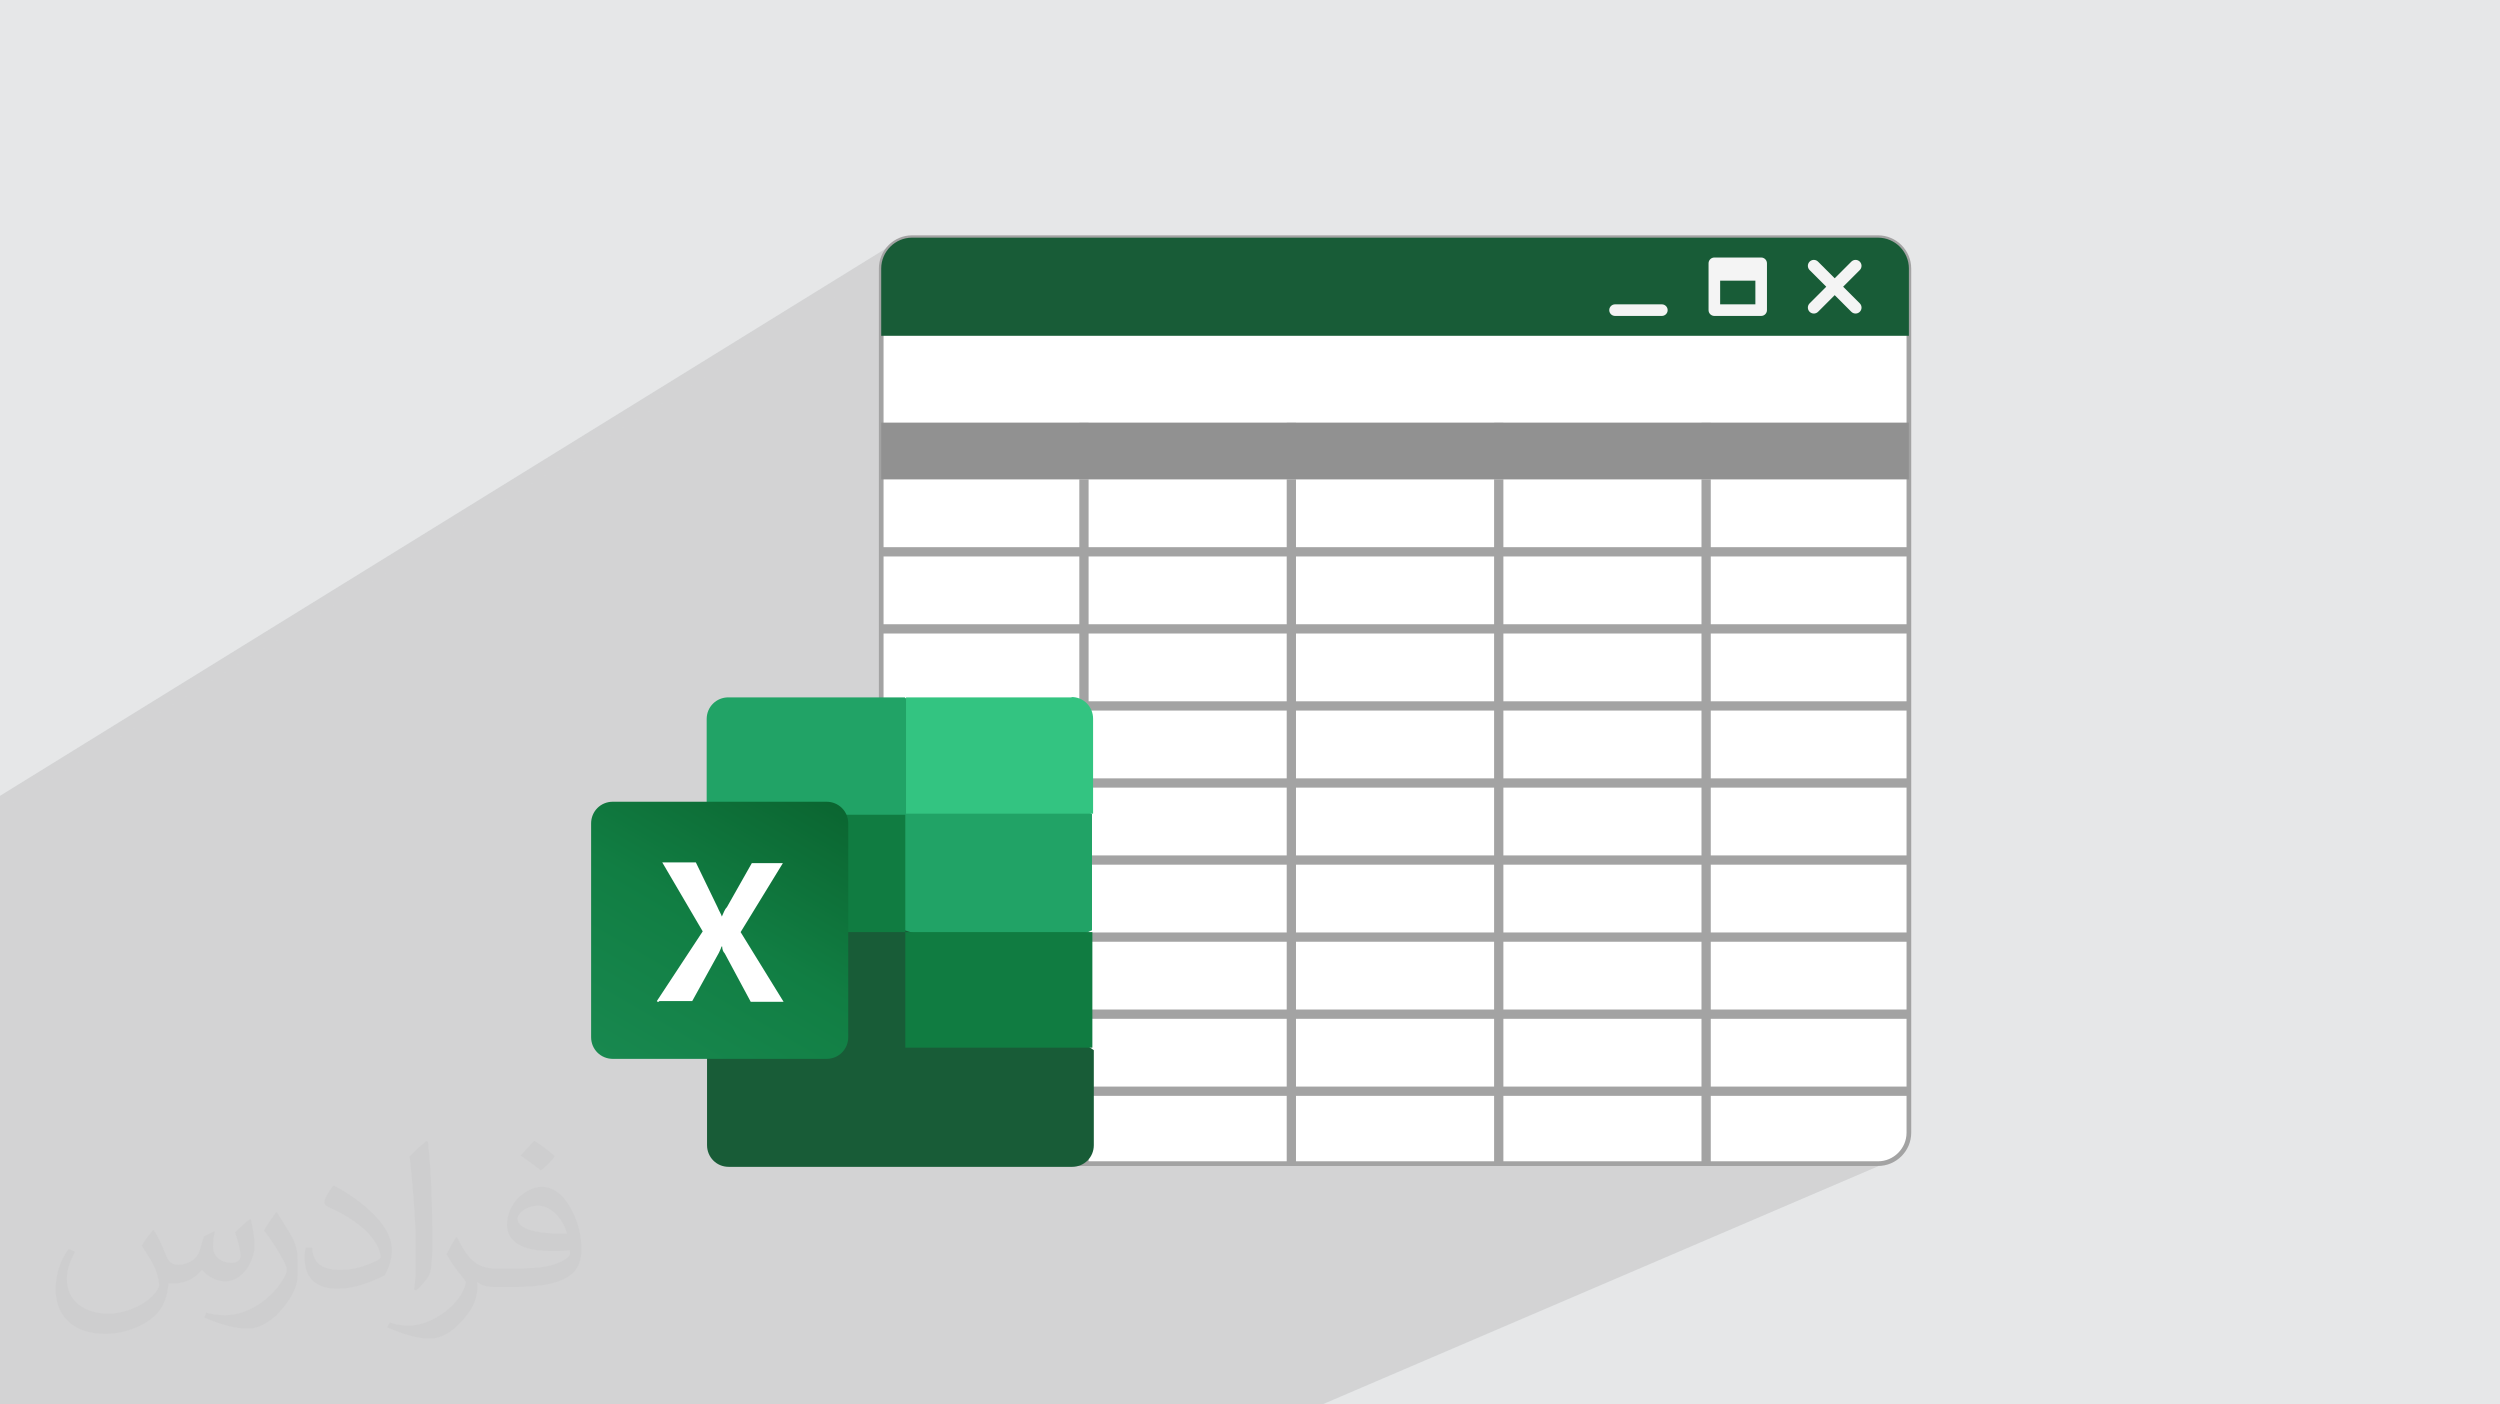 <?xml version="1.0" encoding="UTF-8"?>
<!DOCTYPE svg PUBLIC "-//W3C//DTD SVG 1.1//EN" "http://www.w3.org/Graphics/SVG/1.1/DTD/svg11.dtd">
<!-- Creator: CorelDRAW 2020 (64-Bit) -->
<svg xmlns="http://www.w3.org/2000/svg" xml:space="preserve" width="94.192mm" height="52.917mm" version="1.1" style="shape-rendering:geometricPrecision; text-rendering:geometricPrecision; image-rendering:optimizeQuality; fill-rule:evenodd; clip-rule:evenodd"
viewBox="0 0 9404.92 5283.66"
 xmlns:xlink="http://www.w3.org/1999/xlink"
 xmlns:xodm="http://www.corel.com/coreldraw/odm/2003">
 <defs>
  <style type="text/css">
   <![CDATA[
    .str0 {stroke:#A3A3A3;stroke-width:17.6;stroke-miterlimit:22.926}
    .fil10 {fill:#107C41}
    .fil8 {fill:#185C37}
    .fil9 {fill:#21A366}
    .fil13 {fill:#33C481}
    .fil0 {fill:#E6E7E8}
    .fil12 {fill:white}
    .fil6 {fill:#185C37;fill-rule:nonzero}
    .fil14 {fill:#919191;fill-rule:nonzero}
    .fil5 {fill:#A3A3A3;fill-rule:nonzero}
    .fil4 {fill:#DBDBDB;fill-rule:nonzero}
    .fil7 {fill:#F4F4F4;fill-rule:nonzero}
    .fil3 {fill:white;fill-rule:nonzero}
    .fil2 {fill:#373435;fill-opacity:0.031}
    .fil1 {fill:#2B2A29;fill-opacity:0.102}
    .fil11 {fill:url(#id0)}
   ]]>
  </style>
  <linearGradient id="id0" gradientUnits="userSpaceOnUse" x1="2386.3" y1="4043.16" x2="3015.89" y2="2955.44">
   <stop offset="0" style="stop-opacity:1; stop-color:#18884F"/>
   <stop offset="0.502" style="stop-opacity:1; stop-color:#117E43"/>
   <stop offset="1" style="stop-opacity:1; stop-color:#0B6631"/>
  </linearGradient>
 </defs>
 <g id="Layer_x0020_1">
  <polygon class="fil0" points="-0,0 9404.92,0 9404.92,5283.66 -0,5283.66 "/>
  <path class="fil1" d="M6471.12 1055.97l-43.6 23.92 0 -89.31 0.44 -4.39 1.28 -4.09 2.01 -3.7 2.67 -3.23 3.23 -2.67 -377.67 208.54 -1.79 -2.16 -2.02 -3.7 -1.27 -4.08 -0.45 -4.38 0.45 -4.38 1.27 -4.08 2.02 -3.7 2.68 -3.23 3.23 -2.68 -207.1 114.57 -2541.41 0 0 -252.91 -3315.07 2040.13 0 221.46 0 286.04 0 187.05 0 189.87 0 17.14 0 16.28 0 30.57 0 117.97 0 16.91 0 32.78 0 42.61 0 12.99 0 30.57 0 46.85 0 8.53 0 16.22 0 18.75 0 132.94 0 9.03 0 9.31 0 6.69 0 5.16 0 0.39 0 0.92 0 0.79 0 21.65 0 4.47 0 76.66 0 50.14 0 12.17 0 3.18 0 53.29 0 30.55 0 11.69 0 6.26 0 22.18 0 1.25 0 0.54 0 31.06 0 1.14 0 14 0 15.78 0 39.49 0 3.51 0 19.25 0 4.18 0 52.95 0 6.13 0 14.31 0 10.1 0 6.07 0 52.41 0 0.01 0 4.53 0 0.12 0 1.03 0 57.64 0 22.44 0 32.31 0 20.31 0 26.42 0 30.56 0 2.99 0 6.55 0 6.08 29.53 0 377 0 61.04 0 11.66 0 65.05 0 4.75 0 17.64 0 22.6 0 135.36 0 16.39 0 182.02 0 28.15 0 35.58 0 256.57 0 48.74 0 82.58 0 196.05 0 205.78 0 378.04 0 17.25 0 16.72 0 91.78 0 524.4 0 109.82 0 436.55 0 289.44 0 280.28 0 445.71 0 148.77 0 436.58 0 22.08 0 2136.14 -915.28 -10.66 3.92 -11.12 2.88 -11.51 1.78 -11.84 0.6 -469.18 0 585.43 -254.97 -651.36 0 651.36 -289.87 -637.83 0 637.83 -289.91 -624.74 0 624.74 -289.89 -612.17 0 612.17 -289.87 -600.13 0 600.13 -289.87 -588.63 0 588.63 -289.9 -577.44 0 577.44 -289.87 -566.79 0 566.79 -289.91 -745.3 0 0 -145.85 745.32 -394.42 -351.23 0 161.07 -86.23 -1.99 0.93 -2.06 0.72 -2.11 0.51 -2.14 0.31 -2.15 0.1 -2.15 -0.1 -2.14 -0.31 -2.11 -0.51 -2.06 -0.72 -1.99 -0.92 -1.92 -1.13 -1.82 -1.34 -1.71 -1.54 -62.63 -62.64 -99.73 53.77 -0.81 -2.73 -0.41 -4.28 0.41 -4.28 1.24 -4.15 2.05 -3.9 2.88 -3.52 62.63 -62.63 -9.45 -9.45 41.19 -22.29 62.63 -62.64 3.52 -2.87 -126.52 68.61 -34 -34 -2.88 -3.52 -2.05 -3.9 -1.24 -4.15 -0.41 -4.28 0.41 -4.28 1.24 -4.16 2.05 -3.9 2.88 -3.52 3.52 -2.87 -207.55 113.12 0 -38.53 -132.55 0zm-6471.12 1994.46l0 -56.53 0 -0.01 3366.44 -2079.91 0 0.01 -8.96 6.7 0 0.01 -8.27 7.5 0 0.01 -7.52 8.26 0 0.01 -6.71 8.95 0 0.01 -5.83 9.58 0 0.01 -4.91 10.14 0 0.01 -3.92 10.65 0 0.01 -2.88 11.1 0 0.01 -1.78 11.5 0 0.01 -0.6 11.83 0 0.01 -3315.07 2040.13z"/>
  <path class="fil2" d="M578.49 4627.69c17.95,27.21 29.6,53.36 40.96,82.43 8.45,16.91 12.93,48.09 52.57,48.09 11.61,0 28.28,-3.42 43.06,-11.61 16.63,-8.73 29.32,-21.94 35.94,-42l15.85 -53.36 38.57 -19.02 2.64 2.64c-5.27,20.09 -6.59,39.36 -6.59,54.43 0,44.63 38.57,61.56 69.22,61.56 17.95,0 34.09,-8.73 34.09,-25.11 0,-21.13 -8.98,-57.06 -20.62,-89.29 17.95,-17.95 35.94,-35.94 56.53,-50.47l3.17 1.6c8.98,38.04 14,75.56 14,100.66 0,24.57 -10.83,51.79 -19.81,69.49 -18.49,34.87 -51.25,62.62 -90.87,62.62 -30.1,0 -63.65,-15.07 -86.66,-43.06l-1.32 0c-21.66,26.96 -55.22,51.25 -108.86,51.25l-16.63 0c-2.64,35.41 -10.29,60.49 -21.94,82.95 -31.95,62.34 -126.81,106.47 -216.1,106.47 -124.17,0 -186.51,-71.59 -186.51,-166.96 0,-58.91 19.27,-113.6 48.88,-152.42l24.29 10.04c-18.49,35.41 -30.91,68.68 -30.91,101.45 0,89.29 72.66,131.83 156.4,131.83 77.68,0 173.83,-49.41 191.28,-106.72 -6.59,-62.62 -30.1,-91.93 -66.04,-148.99 10.83,-19.02 24.83,-38.04 42.28,-58.38l3.17 0 0 0 0 0 -0.02 -0.09zm1432.13 -336.04c26.15,16.39 51.79,35.66 76.87,57.85 -14,19.81 -31.45,37.79 -53.11,53.64 -25.11,-20.34 -50.19,-37.79 -75.84,-56.27 17.42,-19.55 34.62,-38.29 52.04,-55.22l0 0 0 0 0 0 0 0 0 0 0.03 0zm13.47 244.11c-42.28,0 -76.87,27.75 -76.87,48.34 0,44.13 84.53,57.85 185.72,57.31 -12.68,-51.79 -57.06,-105.68 -108.86,-105.68l0.01 0.03zm-94.86 236.19c54.96,0 103.04,-1.6 139.74,-10.83 40.96,-10.29 75.56,-30.91 75.56,-45.17 0,-3.7 0,-8.19 -1.32,-11.89 -22.98,2.11 -49.41,2.11 -72.38,2.11 -74.49,0 -131.55,-16.91 -154.02,-58.66 -5.55,-11.61 -9.51,-24.57 -9.51,-39.36 0,-40.43 17.42,-79.79 48.09,-107 25.61,-22.45 53.89,-36.44 82.67,-36.44 52.04,0 93.51,41.75 122.57,107.54 15.85,35.94 26.68,77.4 26.68,129.72 0,34.87 -9.51,64.19 -31.17,85.85 -40.43,39.11 -114.92,53.89 -229.04,53.89l-51.79 0 0 0 -13.47 0c-28.28,0 -48.62,-5.02 -64.72,-17.42l-2.64 0c0.79,6.59 1.32,12.93 1.32,19.02 0,25.61 -8.45,58.38 -25.61,84.53 -50.72,75.3 -105.68,108.04 -153.24,108.04 -48.09,0 -107,-18.49 -160.11,-42.54l9.51 -18.49c17.17,7.13 40.96,11.89 73.7,11.89 85.85,0 198.66,-82.43 212.66,-163 -3.17,-6.59 -8.98,-15.32 -17.17,-24.57 -25.11,-29.85 -40.96,-54.68 -55.75,-80.83 12.68,-25.11 24.29,-45.17 35.13,-63.4l4.49 -0.53c36.72,74.77 69.99,117.55 144.23,117.55l11.61 0 0 0 53.89 0 0 0 0 0 0 0 0 0 0 0 0.09 0.01zm-371.98 79c6.34,-34.34 6.87,-72.91 6.87,-108.86l0 -53.36c0,-99.6 -12.68,-244.36 -22.98,-338.68 17.95,-19.27 43.06,-42 62.87,-57.31l5.81 1.6c13.47,118.62 16.63,256 16.63,383.06 0,33.3 -1.32,65.79 -4.49,89.55 -1.85,30.1 -19.27,52.83 -56.53,87.7l-8.19 -3.7zm-382.8 -157.19c1.85,46.77 24.83,83.49 105.15,83.49 49.93,0 92.19,-12.93 138.96,-35.13 8.45,-3.7 12.93,-8.73 12.93,-12.93 0,-29.32 -22.45,-68.15 -60.23,-103.55 -36.72,-33.3 -85.34,-62.62 -130.76,-82.18 -15.6,-6.59 -20.62,-13.47 -20.62,-20.09 0,-13.47 17.95,-41.75 32.77,-62.09l5.02 -0.53c52.04,27.21 110.17,67.64 153.24,112.53 39.11,41.47 63.4,83.49 63.4,129.19 0,33.81 -10.29,65.51 -26.96,95.11 -57.06,28.79 -117.83,50.72 -178.06,50.72 -73.17,0 -123.1,-34.34 -123.1,-114.92 0,-8.73 0,-22.19 3.17,-39.64l25.11 0 0 0 0 0 0 0 0 0 0 0 -0.02 0zm-132.37 -132.9l45.45 73.45c16.63,27.21 32.23,56.81 32.23,103.55l0 59.7c0,48.34 -30.91,100.13 -80.83,151.38 -39.11,34.62 -73.7,49.41 -105.68,49.41 -47.55,0 -101.98,-14.79 -164.85,-41.75l7.13 -18.49c19.81,5.27 42.79,9.77 71.06,9.77 90.36,-0.53 182.8,-66.57 225.08,-147.15 5.02,-9.26 6.87,-17.95 6.87,-24.04 0,-9.26 -5.02,-19.55 -8.98,-28.79 -22.98,-43.31 -48.62,-82.95 -76.87,-119.68 14.79,-23.25 29.6,-45.7 45.7,-67.9l3.7 0.53 0 0 0 0 0 0 0 0 0 0 -0.02 0.01z"/>
  <g id="_2365901745904">
   <path class="fil3 str0" d="M7181.15 4261.3c0,63.93 -52.31,116.25 -116.25,116.25l-3633.58 0c-63.93,0 -116.24,-52.3 -116.24,-116.25l0 -3251.01c0,-63.93 52.31,-116.23 116.24,-116.23l3633.58 0c63.94,0 116.25,52.3 116.25,116.23l0 3251.01z"/>
   <polygon class="fil4" points="4060.36,1803.48 4095.25,1803.48 4095.25,1589.87 4060.36,1589.87 "/>
   <polygon class="fil4" points="4840.55,1803.48 4875.46,1803.48 4875.46,1589.87 4840.55,1589.87 "/>
   <polygon class="fil4" points="5620.76,1803.48 5655.66,1803.48 5655.66,1589.87 5620.76,1589.87 "/>
   <polygon class="fil4" points="6400.94,1803.48 6435.85,1803.48 6435.85,1589.87 6400.94,1589.87 "/>
   <polygon class="fil5" points="4060.36,4377.54 4095.25,4377.54 4095.25,1803.48 4060.36,1803.48 "/>
   <polygon class="fil5" points="4840.55,4377.54 4875.46,4377.54 4875.46,1803.48 4840.55,1803.48 "/>
   <polygon class="fil5" points="5620.76,4377.54 5655.66,4377.54 5655.66,1803.48 5620.76,1803.48 "/>
   <polygon class="fil5" points="6400.94,4377.54 6435.85,4377.54 6435.85,1803.48 6400.94,1803.48 "/>
   <polygon class="fil5" points="7181.15,2058.47 7181.15,2093.39 3315.05,2093.39 3315.05,2058.47 "/>
   <polygon class="fil5" points="7181.15,2348.35 7181.15,2383.26 3315.05,2383.26 3315.05,2348.35 "/>
   <polygon class="fil5" points="7181.15,2638.26 7181.15,2673.16 3315.05,2673.16 3315.05,2638.26 "/>
   <polygon class="fil5" points="7181.15,2928.15 7181.15,2963.03 3315.05,2963.03 3315.05,2928.15 "/>
   <polygon class="fil5" points="7181.15,3218.02 7181.15,3252.91 3315.05,3252.91 3315.05,3218.02 "/>
   <polygon class="fil5" points="7181.15,3507.89 7181.15,3542.8 3315.05,3542.8 3315.05,3507.89 "/>
   <polygon class="fil5" points="7181.15,3797.8 7181.15,3832.71 3315.05,3832.71 3315.05,3797.8 "/>
   <polygon class="fil5" points="7181.15,4087.67 7181.15,4122.58 3315.05,4122.58 3315.05,4087.67 "/>
   <path class="fil6" d="M7064.89 894.07l-3633.58 0c-63.93,0 -116.24,52.3 -116.24,116.23l0 252.91 3866.1 0 0 -252.91c0,-63.93 -52.3,-116.23 -116.23,-116.23l-0.04 0z"/>
   <path class="fil7" d="M6933.79 1078.62l62.63 -62.63c8.77,-8.77 8.77,-22.97 0,-31.74 -8.77,-8.74 -22.97,-8.74 -31.73,0l-62.63 62.64 -62.63 -62.64c-8.78,-8.74 -22.98,-8.74 -31.74,0 -8.76,8.78 -8.76,22.98 0,31.74l62.63 62.63 -62.63 62.63c-8.76,8.77 -8.76,22.97 0,31.74 4.39,4.38 10.13,6.56 15.88,6.56 5.74,0 11.49,-2.19 15.88,-6.56l62.63 -62.64 62.63 62.64c4.39,4.38 10.13,6.56 15.88,6.56 5.74,0 11.48,-2.19 15.87,-6.56 8.77,-8.78 8.77,-22.98 0,-31.74l-62.63 -62.63 -0.02 0z"/>
   <path class="fil7" d="M6625.45 968.77l-176.12 0c-12.04,0 -21.81,9.78 -21.81,21.81l0 176.13c0,12.03 9.77,21.81 21.81,21.81l176.12 0c12.04,0 21.81,-9.78 21.81,-21.81l0 -176.13c0,-12.03 -9.77,-21.81 -21.81,-21.81zm-154.33 176.13l0 0 0 -88.94 132.55 0 0 88.94 -132.55 0z"/>
   <path class="fil7" d="M6273.67 1166.71c0,11.96 -9.82,21.81 -21.8,21.81l-176.13 0c-11.98,0 -21.8,-9.82 -21.8,-21.81 0,-11.99 9.82,-21.81 21.8,-21.81l176.13 0c11.98,0 21.8,9.82 21.8,21.81z"/>
   <path class="fil8" d="M3405.71 3461.7l-745.85 -130.42 0 976.8c0,44.82 35.32,81.53 81.53,81.53l0 0 1291.99 0c44.82,0 81.53,-35.32 81.53,-81.53l0 0 0 -357.3 -703.74 -483.63 -2.72 -2.72 0 0 2.72 -2.71 -2.72 0 0 0 0 0 -2.71 0 -0.03 -0.03z"/>
   <path class="fil9" d="M3405.71 2623.47l-665.71 0c-44.82,0 -81.52,35.32 -81.52,81.53 0,0 0,0 0,0l0 357.29 745.84 437.47 395.36 130.42 308.38 -130.42 0 -437.47 -703.71 -437.46 0 0 0 0 -2.71 0 2.71 0 0 0 1.36 -1.36z"/>
   <polygon class="fil10" points="2662.58,3065.01 3405.71,3065.01 3405.71,3506.54 2662.58,3506.54 "/>
   <path class="fil11" d="M2305.28 3016.09l804.25 0c44.81,0 81.52,35.32 81.52,81.52l0 804.25c0,44.82 -35.32,81.53 -81.52,81.53l-804.25 0c-44.82,0 -81.53,-35.33 -81.53,-81.53l0 -804.25c0,-44.82 35.32,-81.52 81.53,-81.52z"/>
   <path class="fil12" d="M2471.04 3766.01l172.54 -262.2 -152.16 -259.49 126.34 0 81.53 168.46c6.77,16.31 13.59,25.8 16.3,35.33l0 0c6.78,-13.59 9.52,-25.8 19.02,-35.33l93.73 -165.74 116.82 0 -158.95 259.51 161.66 262.19 -123.63 0 -97.83 -182.03c-6.78,-6.82 -9.52,-16.31 -9.52,-25.84l-2.71 0c-2.71,9.53 -6.79,16.31 -9.53,23.12l-100.54 182.04 -123.63 0 -2.72 2.71 -6.78 0 2.71 -2.71 -2.71 0 0 0 0.06 -0.02z"/>
   <path class="fil13" d="M4032.02 2623.47l-623.58 0 0 437.47 703.71 0 0 -357.3c0,-44.85 -35.32,-81.52 -81.52,-81.52l0 0 2.71 0 0 0 -2.71 0 1.35 1.35 0.03 0z"/>
   <polygon class="fil10" points="3405.71,3506.54 4109.45,3506.54 4109.45,3941.26 3405.71,3941.26 "/>
   <polygon class="fil14" points="7181.15,1803.48 3315.05,1803.48 3315.05,1589.87 7181.15,1589.87 "/>
  </g>
 </g>
</svg>
